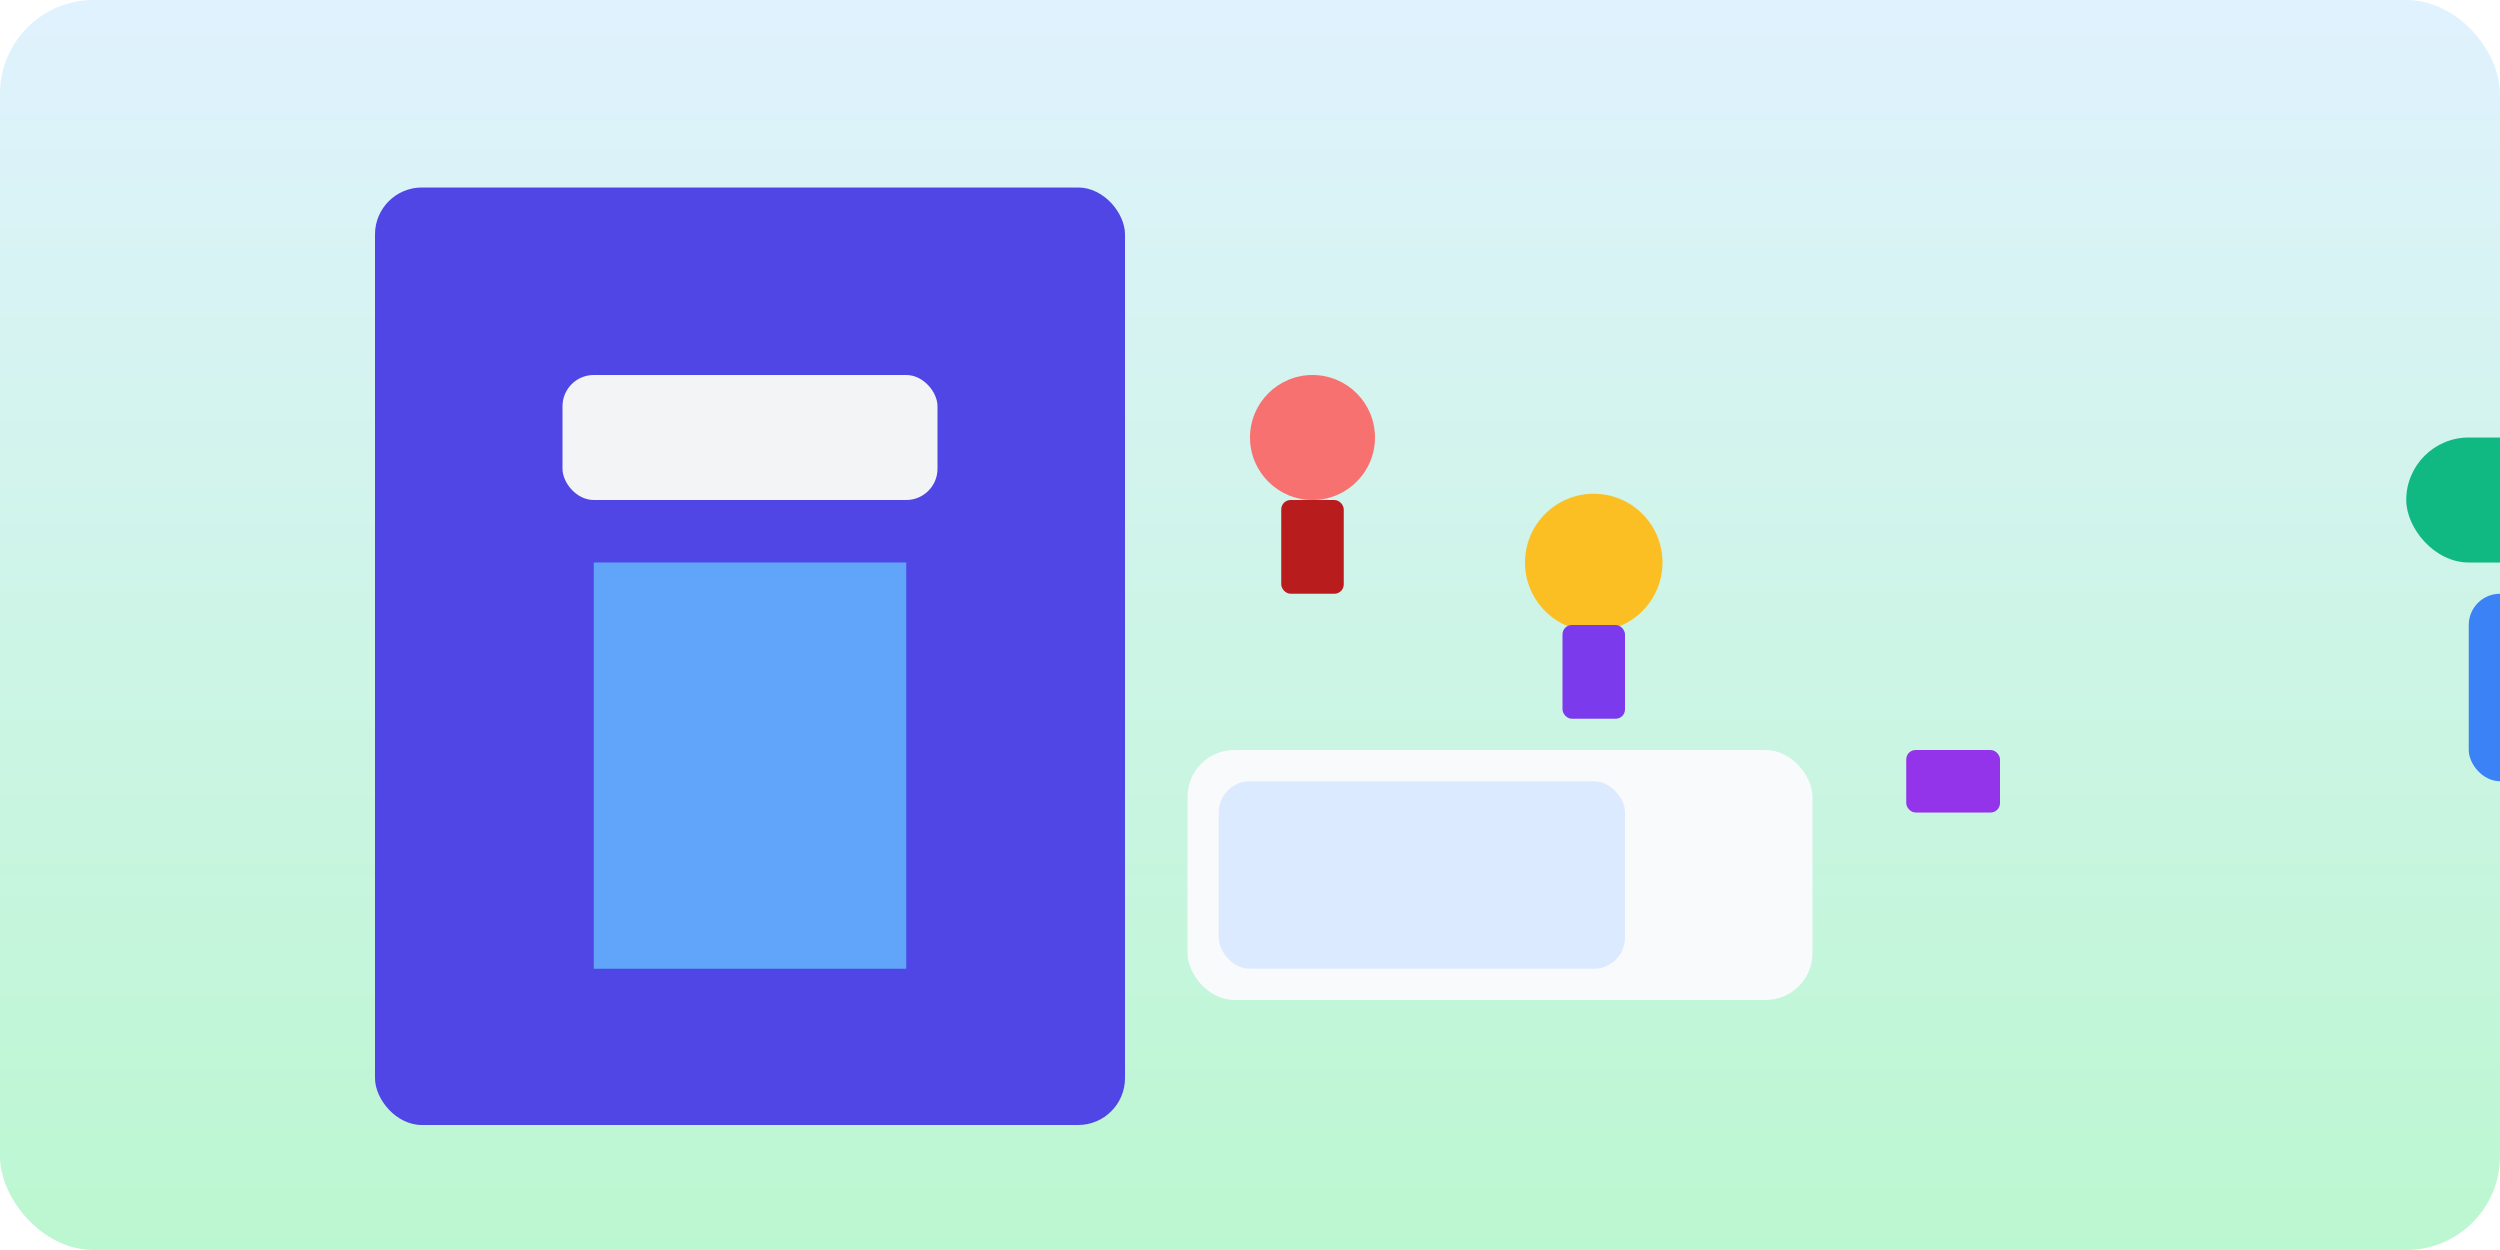 
<svg xmlns="http://www.w3.org/2000/svg" viewBox="0 0 800 400">
  <defs>
    <linearGradient id="bg" x1="0%" y1="0%" x2="0%" y2="100%">
      <stop offset="0%" stop-color="#e0f2fe" />
      <stop offset="100%" stop-color="#bbf7d0" />
    </linearGradient>
    
    <filter id="shadow">
      <feDropShadow dx="0" dy="4" stdDeviation="6" flood-color="#00000055" />
    </filter>
  </defs>

  <!-- Background -->
  <rect width="800" height="400" rx="30" fill="url(#bg)" />

  <!-- Classroom illustration group -->
  <g transform="translate(120, 60)">
    <!-- Smartboard -->
    <rect x="0" y="0" width="240" height="300" rx="15" fill="#4f46e5" class="shadow" />
    <rect x="60" y="60" width="120" height="40" rx="10" fill="#f3f4f6" class="shadow" />
    <path d="M70 120 L170 120 L170 250 L70 250 Z" fill="#60a5fa" class="shadow" />
    
    <!-- Teacher's desk -->
    <rect x="260" y="180" width="200" height="80" rx="15" fill="#f9fafb" class="shadow" />
    <rect x="270" y="190" width="130" height="60" rx="10" fill="#dbeafe" class="shadow" />
    
    <!-- Students -->
    <g class="student-1" transform="translate(300, 80)">
      <circle cx="0" cy="0" r="20" fill="#f87171" />
      <rect x="-10" y="20" width="20" height="30" fill="#b91c1c" rx="3" />
    </g>
    
    <g class="student-2" transform="translate(390, 120)">
      <circle cx="0" cy="0" r="22" fill="#fbbf24" />
      <rect x="-10" y="20" width="20" height="30" fill="#7c3aed" rx="3" />
    </g>

    <!-- Tech elements -->
    <rect x="650" y="80" width="100" height="40" rx="20" fill="#10b981" class="shadow" />
    <rect x="670" y="130" width="60" height="60" rx="10" fill="#3b82f6" class="shadow" />
    
    <!-- Interface elements -->
    <g transform="translate(480, 170)">
      <rect width="0 0 50 40" rx="5" fill="#4b5563" class="shadow" />
      <rect x="10" y="10" width="30" height="20" rx="3" fill="#9333ea" />
    </g>
  </g>

  <style>
    .shadow { filter: url(#shadow); }
  </style>
</svg>
